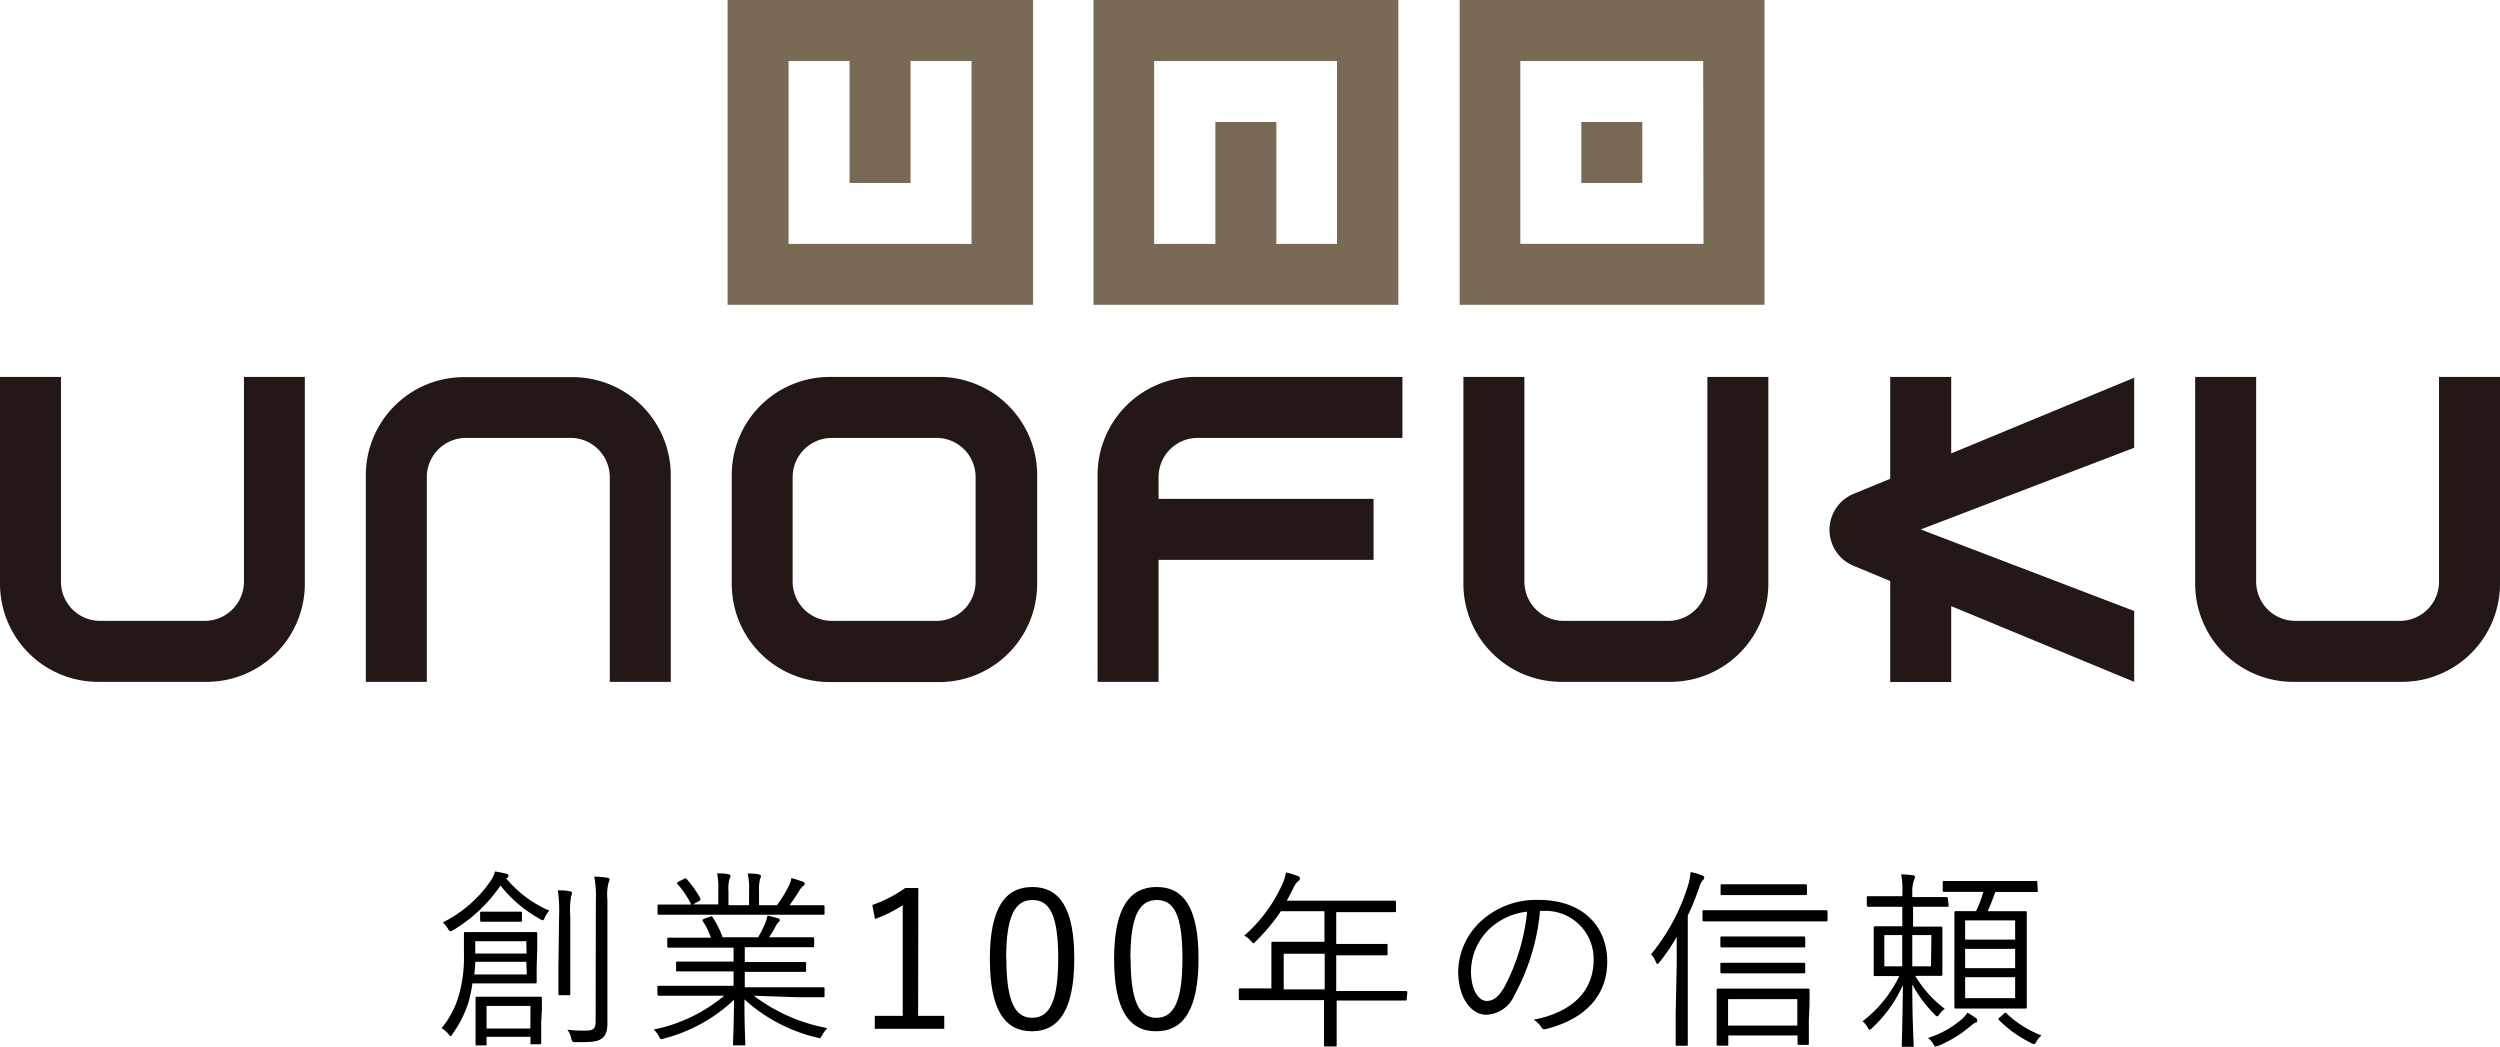 <svg xmlns="http://www.w3.org/2000/svg" viewBox="0 0 220.94 92.53"><defs><style>.cls-1{fill:#796a56;}.cls-2{fill:#231815;}</style></defs><g id="レイヤー_2" data-name="レイヤー 2"><g id="レイヤー_1-2" data-name="レイヤー 1"><rect class="cls-1" x="139.75" y="10.78" width="5.39" height="5.39"/><path class="cls-1" d="M129,26.94h26.94V0H129Zm21.55-5.39H134.36V5.39h16.16Z"/><path class="cls-1" d="M96.64,26.94h26.94V0H96.64ZM102,5.39h16.16V21.56H112.8V10.78h-5.39V21.56H102Z"/><path class="cls-1" d="M64.3,26.94h27V0H64.3ZM69.69,5.39h5.39V16.17h5.39V5.39h5.39V21.56H69.69Z"/><path class="cls-2" d="M83,33.31H73.33A8.66,8.66,0,0,0,64.67,42v9.61a8.66,8.66,0,0,0,8.66,8.67H83a8.67,8.67,0,0,0,8.66-8.67V42A8.67,8.67,0,0,0,83,33.31ZM86.22,51.4a3.46,3.46,0,0,1-3.46,3.47H73.52a3.47,3.47,0,0,1-3.47-3.47V42.17a3.47,3.47,0,0,1,3.47-3.47h9.24a3.46,3.46,0,0,1,3.46,3.47Z"/><path class="cls-2" d="M21.56,33.31V51.4a3.47,3.47,0,0,1-3.47,3.47H8.85A3.46,3.46,0,0,1,5.39,51.4V33.31H0V51.59a8.67,8.67,0,0,0,8.66,8.67h9.62a8.67,8.67,0,0,0,8.66-8.67V33.31Z"/><path class="cls-2" d="M150.89,33.31V51.4a3.47,3.47,0,0,1-3.47,3.47h-9.23a3.47,3.47,0,0,1-3.47-3.47V33.31h-5.39V51.59A8.67,8.67,0,0,0,138,60.26h9.61a8.67,8.67,0,0,0,8.67-8.67V33.31Z"/><path class="cls-2" d="M215.55,33.31V51.4a3.46,3.46,0,0,1-3.46,3.47h-9.24a3.46,3.46,0,0,1-3.46-3.47V33.31H194V51.59a8.67,8.67,0,0,0,8.66,8.67h9.62a8.67,8.67,0,0,0,8.66-8.67V33.31Z"/><path class="cls-2" d="M37.72,60.26V42.17a3.47,3.47,0,0,1,3.47-3.47h9.23a3.47,3.47,0,0,1,3.47,3.47V60.26h5.39V42a8.67,8.67,0,0,0-8.67-8.67H41A8.67,8.67,0,0,0,32.33,42V60.26Z"/><path class="cls-2" d="M105.85,38.7h18.09V33.31H105.66A8.67,8.67,0,0,0,97,42V60.26h5.39V49.48h19V44.09h-19V42.17a3.46,3.46,0,0,1,3.46-3.47"/><path class="cls-2" d="M188.61,33.38l-16.17,6.69V33.31h-5.39v9l-3.25,1.34a3.44,3.44,0,0,0,0,6.35l3.25,1.35v8.92h5.39V53.57l16.17,6.69V54l-18.86-7.21,18.86-7.22Z"/><path d="M47.43,85.43c0,.95,0,1.24,0,1.34s0,.14-.14.14-.52,0-1.9,0H41.75a11.82,11.82,0,0,1-.38,1.77A9.87,9.87,0,0,1,40,91.36c-.06.14-.12.21-.17.21s-.12-.07-.22-.21a2.13,2.13,0,0,0-.59-.49A8,8,0,0,0,40.54,88,12.2,12.2,0,0,0,41,84.32c0-1.24,0-1.7,0-1.81s0-.14.14-.14.54,0,1.9,0h2.4c1.38,0,1.84,0,1.9,0s.14,0,.14.14,0,.37,0,1.34Zm-2.71-7.82a10.18,10.18,0,0,0,3.83,2.87,2.46,2.46,0,0,0-.39.58c-.09.19-.12.27-.19.27a.63.63,0,0,1-.26-.12,11.52,11.52,0,0,1-3.48-2.95,13.28,13.28,0,0,1-4.18,3.94.56.56,0,0,1-.24.1c-.09,0-.14-.07-.22-.22a2.5,2.5,0,0,0-.46-.56,11.11,11.11,0,0,0,4.23-3.67,2.43,2.43,0,0,0,.38-.83,6.92,6.92,0,0,1,1,.2c.13,0,.2.08.2.2a.22.22,0,0,1-.12.16ZM46.51,85H42c0,.39-.05.76-.08,1.12h4.64Zm0-1.82H42v1.09h4.54Zm1.32,7.14c0,1.34,0,1.75,0,1.83s0,.14-.14.14H47c-.12,0-.12,0-.12-.14v-.52H43v.64c0,.1,0,.12-.14.12h-.7c-.12,0-.13,0-.13-.12s0-.49,0-1.87v-1c0-.77,0-1.07,0-1.18s0-.13.13-.13.5,0,1.79,0h2c1.29,0,1.7,0,1.8,0s.14,0,.14.13,0,.41,0,1Zm-1.7-9c0,.12,0,.14-.13.14s-.31,0-1.21,0h-1c-.9,0-1.12,0-1.2,0s-.16,0-.16-.14v-.61c0-.12,0-.14.16-.14s.3,0,1.2,0h1c.9,0,1.12,0,1.21,0s.13,0,.13.14Zm.75,7.58H43v2h3.87ZM49.41,81a12.61,12.61,0,0,0-.11-2.31c.39,0,.74,0,1.08.09.12,0,.17.06.17.15a1.28,1.28,0,0,1-.08.29A7.39,7.39,0,0,0,50.4,81v4.61c0,1.49,0,2.1,0,2.19s0,.15-.13.15h-.78c-.12,0-.14,0-.14-.15s0-.7,0-2.19Zm3.25-1.46a9.29,9.29,0,0,0-.14-2.07,9.13,9.13,0,0,1,1.14.1c.12,0,.21.07.21.14a.83.83,0,0,1-.1.34,4.36,4.36,0,0,0-.09,1.46v8.36c0,.94,0,1.9,0,2.55s-.12,1.09-.5,1.36-.71.32-2.29.32c-.29,0-.32,0-.41-.35a1.93,1.93,0,0,0-.34-.75,11.86,11.86,0,0,0,1.63.08c.63,0,.87-.13.87-.83Z"/><path d="M66.62,88a15.41,15.41,0,0,0,6.49,2.86,3.1,3.1,0,0,0-.44.61c-.17.32-.17.32-.49.22a14.42,14.42,0,0,1-6.39-3.37c0,2.57.08,3.64.08,3.93,0,.12,0,.14-.14.14h-.81c-.12,0-.14,0-.14-.14,0-.29.07-1.33.09-3.89a14.15,14.15,0,0,1-6.16,3.41c-.3.11-.34.11-.49-.2a1.67,1.67,0,0,0-.46-.58A14.07,14.07,0,0,0,64,88H60.48c-1.61,0-2.14,0-2.22,0s-.16,0-.16-.13v-.61c0-.12,0-.14.16-.14s.61,0,2.22,0h4.35V85.85H62.3c-1.73,0-2.33,0-2.41,0s-.14,0-.14-.12v-.6c0-.13,0-.15.14-.15s.68,0,2.41,0h2.53V83.75H61.47c-1.7,0-2.26,0-2.35,0s-.15,0-.15-.14V83c0-.12,0-.13.15-.13s.65,0,2.35,0h1.36a6.4,6.4,0,0,0-.72-1.46c-.08-.12,0-.15.14-.22l.44-.16c.17-.06.21-.06.27,0a8.37,8.37,0,0,1,.9,1.8H67a10.21,10.21,0,0,0,.63-1.24,4.76,4.76,0,0,0,.2-.68c.31.07.56.14.9.24.1,0,.19.1.19.18s-.09.16-.15.21a1.13,1.13,0,0,0-.24.36c-.15.28-.32.57-.56.93h1.48c1.71,0,2.26,0,2.36,0s.14,0,.14.13v.61c0,.12,0,.14-.14.14s-.65,0-2.36,0H65.82v1.31h2.87c1.74,0,2.31,0,2.42,0s.13,0,.13.15v.6c0,.1,0,.12-.13.12s-.68,0-2.42,0H65.82v1.36h4.67c1.62,0,2.15,0,2.25,0s.13,0,.13.14v.61c0,.12,0,.13-.13.13s-.63,0-2.25,0Zm6.25-7.29c0,.12,0,.13-.13.13s-.63,0-2.25,0h-10c-1.61,0-2.14,0-2.22,0s-.16,0-.16-.13v-.61c0-.14,0-.16.16-.16s.61,0,2.22,0h.6a7.84,7.84,0,0,0-1.21-1.8c-.07-.09-.07-.14.1-.23l.46-.23c.12-.07.17-.07.24,0a9.84,9.84,0,0,1,1.22,1.72c0,.1,0,.14-.1.22l-.56.31h2.24V78.73a7.14,7.14,0,0,0-.1-1.54c.36,0,.77,0,1,.08.1,0,.17.07.17.15a.47.47,0,0,1-.07.24,2.87,2.87,0,0,0-.1,1.07V80h1.82V78.75a6.06,6.06,0,0,0-.12-1.55c.36,0,.78,0,1,.09.1,0,.17.07.17.15a.51.51,0,0,1-.07.22,3.55,3.55,0,0,0-.1,1.07V80h1.58a11.41,11.41,0,0,0,1-1.6,2.6,2.6,0,0,0,.28-.8,10,10,0,0,1,1,.32c.1,0,.17.11.17.17a.22.22,0,0,1-.14.22,1.37,1.37,0,0,0-.29.34c-.27.45-.58.9-.9,1.35h.71c1.62,0,2.15,0,2.25,0s.13,0,.13.16Z"/><path d="M81.14,89.78h2.31v1.14H77.31V89.78h2.47V80a12.15,12.15,0,0,1-2.45,1.22l-.24-1.24A11.71,11.71,0,0,0,80,78.48h1.16Z"/><path d="M94.94,84.7c0,4.5-1.33,6.44-3.74,6.44s-3.72-1.9-3.72-6.41,1.37-6.34,3.75-6.34S94.94,80.21,94.94,84.7Zm-6,0c0,3.8.75,5.25,2.28,5.25s2.3-1.45,2.3-5.25-.74-5.16-2.27-5.16S88.92,80.89,88.92,84.72Z"/><path d="M105.92,84.7c0,4.5-1.32,6.44-3.74,6.44s-3.72-1.9-3.72-6.41,1.38-6.34,3.76-6.34S105.92,80.21,105.92,84.7Zm-6,0c0,3.8.75,5.25,2.28,5.25s2.3-1.45,2.3-5.25-.73-5.16-2.26-5.16S99.9,80.89,99.9,84.72Z"/><path d="M124.32,88.29c0,.11,0,.13-.14.13s-.63,0-2.23,0h-3.82v1.14c0,1.88,0,2.72,0,2.8s0,.12-.12.12h-.85c-.13,0-.15,0-.15-.12s0-.92,0-2.8V88.39h-5.16c-1.6,0-2.15,0-2.23,0s-.14,0-.14-.13v-.77c0-.12,0-.14.14-.14s.63,0,2.23,0h.51v-2.5c0-1,0-1.38,0-1.48s0-.14.14-.14.68,0,2.38,0h2.17V80.53H113.2A17,17,0,0,1,111,83.17c-.1.12-.17.19-.22.19s-.12-.07-.24-.21a1.79,1.79,0,0,0-.58-.46,13.24,13.24,0,0,0,3.33-4.47,4.24,4.24,0,0,0,.36-1.12,10,10,0,0,1,1.06.32.24.24,0,0,1,.17.22c0,.11-.06.16-.16.24a1.61,1.61,0,0,0-.42.61c-.19.38-.38.75-.58,1.11h7.16c1.7,0,2.27,0,2.36,0s.13,0,.13.14v.73c0,.12,0,.14-.13.14s-.66,0-2.36,0h-2.79v2.81h2.05c1.7,0,2.27,0,2.37,0s.12,0,.12.14v.73c0,.12,0,.14-.12.14s-.67,0-2.37,0h-2.05v3.15H122c1.6,0,2.14,0,2.23,0s.14,0,.14.14Zm-7.25-4h-3.62v3.15h3.62Z"/><path d="M136.1,80.5a19.11,19.11,0,0,1-2.25,7.43,2.83,2.83,0,0,1-2.5,1.75c-1.27,0-2.48-1.39-2.48-3.86a6.2,6.2,0,0,1,2-4.4,7.23,7.23,0,0,1,5.1-1.89c3.81,0,6.07,2.23,6.07,5.47,0,2.78-1.71,5-5.4,5.94a.33.33,0,0,1-.44-.19,2.06,2.06,0,0,0-.67-.63c3.37-.66,5.31-2.48,5.31-5.32a4.25,4.25,0,0,0-4.39-4.3Zm-4.51,1.63A5.27,5.27,0,0,0,130,85.8c0,1.86.77,2.66,1.38,2.66s1.09-.38,1.58-1.25a18,18,0,0,0,2-6.64A5.78,5.78,0,0,0,131.59,82.13Z"/><path d="M148.18,85.29c0-.66,0-1.63,0-2.5A17.31,17.31,0,0,1,146.69,85c-.1.12-.17.19-.22.19s-.09-.07-.14-.19a1.93,1.93,0,0,0-.42-.66,17.75,17.75,0,0,0,3.28-6.12,5.32,5.32,0,0,0,.22-1.15,5.22,5.22,0,0,1,1,.29c.15.06.21.11.21.18a.4.4,0,0,1-.14.26,1.66,1.66,0,0,0-.32.66c-.29.82-.6,1.63-1,2.45v8.7c0,1.8,0,2.58,0,2.67s0,.14-.13.14h-.82c-.1,0-.12,0-.12-.14s0-.87,0-2.67Zm13.33-4c0,.12,0,.14-.15.14s-.65,0-2.38,0h-6c-1.74,0-2.3,0-2.38,0s-.14,0-.14-.14v-.71c0-.12,0-.14.14-.14s.64,0,2.38,0h6c1.73,0,2.29,0,2.38,0s.15,0,.15.14Zm-1.65,8.84c0,1.58,0,2,0,2.09s0,.12-.12.12H159c-.12,0-.14,0-.14-.12v-.71h-6.12v.77c0,.11,0,.13-.13.13h-.77c-.12,0-.13,0-.13-.13s0-.5,0-2.1V88.9c0-1,0-1.31,0-1.41s0-.12.13-.12.65,0,2.21,0h3.55c1.55,0,2.1,0,2.2,0s.12,0,.12.12,0,.46,0,1.24Zm-.32-6.54c0,.12,0,.14-.14.14s-.56,0-2.05,0h-3.1c-1.49,0-2,0-2.07,0s-.14,0-.14-.14V82.9c0-.12,0-.14.14-.14s.58,0,2.07,0h3.1c1.49,0,2,0,2.05,0s.14,0,.14.14Zm0,2.29c0,.12,0,.14-.14.14s-.56,0-2.05,0h-3.1c-1.49,0-2,0-2.07,0s-.14,0-.14-.14v-.66c0-.12,0-.13.14-.13s.58,0,2.07,0h3.1c1.49,0,2,0,2.05,0s.14,0,.14.13Zm.15-6.9c0,.11,0,.12-.15.12s-.56,0-2.07,0h-3.18c-1.52,0-2,0-2.09,0s-.14,0-.14-.12v-.69c0-.12,0-.14.14-.14s.57,0,2.09,0h3.18c1.51,0,2,0,2.07,0s.15,0,.15.14Zm-.85,9.32h-6.12v2.34h6.12Z"/><path d="M172.21,80c0,.12,0,.14-.14.14s-.56,0-2,0h-1v1.75h.63c1.31,0,1.74,0,1.82,0s.14,0,.14.14,0,.39,0,1.32v1.43c0,.93,0,1.24,0,1.33s0,.13-.14.13-.51,0-1.82,0h-.44a10.09,10.09,0,0,0,2.62,2.92,1.92,1.92,0,0,0-.46.44c-.1.16-.17.22-.22.22s-.14-.06-.24-.18A11.28,11.28,0,0,1,169,87c0,3.08.12,5.15.12,5.39s0,.12-.13.12h-.79c-.12,0-.13,0-.13-.12s.07-2.33.1-5.34a11.62,11.62,0,0,1-2.74,3.82c-.1.09-.15.14-.2.14s-.1-.07-.19-.22a1.53,1.53,0,0,0-.44-.53,11,11,0,0,0,3.25-4h-.31c-1.29,0-1.72,0-1.82,0s-.13,0-.13-.13,0-.4,0-1.33V83.32c0-.93,0-1.24,0-1.32s0-.14.13-.14.53,0,1.82,0h.58V80.14h-1c-1.48,0-2,0-2,0s-.14,0-.14-.14v-.68c0-.1,0-.12.14-.12s.56,0,2,0h1V79a7.74,7.74,0,0,0-.1-1.73,9.62,9.62,0,0,1,1,.08c.13,0,.22.09.22.14a.81.81,0,0,1-.09.29A3.1,3.1,0,0,0,169,78.9v.38h1c1.48,0,1.95,0,2,0s.14,0,.14.12Zm-4.1,2.64h-1.58V85.4h1.58Zm2.58,0H169V85.4h1.65Zm3.93,7.71a2.92,2.92,0,0,0-.39.26,10.87,10.87,0,0,1-2.89,1.8,1,1,0,0,1-.27.08c-.09,0-.12-.08-.24-.27a1.74,1.74,0,0,0-.44-.49,8.49,8.49,0,0,0,3-1.67,3.21,3.21,0,0,0,.49-.57c.29.17.51.32.72.47s.13.15.13.22S174.74,90.34,174.62,90.39Zm5.47-11.66c0,.12,0,.14-.13.14s-.62,0-2.21,0h-1.41c-.23.63-.45,1.21-.68,1.7h1.39c1.39,0,1.84,0,1.94,0s.13,0,.13.14,0,.61,0,2V87c0,1.4,0,1.92,0,2s0,.13-.13.13-.55,0-1.94,0h-2.24c-1.4,0-1.86,0-1.94,0s-.15,0-.15-.13,0-.61,0-2V82.66c0-1.41,0-1.94,0-2s0-.14.15-.14.51,0,1.77,0a11,11,0,0,0,.64-1.7H174c-1.58,0-2.09,0-2.17,0s-.14,0-.14-.14V78c0-.12,0-.14.14-.14s.59,0,2.17,0h3.71c1.59,0,2.12,0,2.21,0s.13,0,.13.14Zm-2,2.65h-4.42v1.7h4.42Zm0,2.52h-4.42v1.7h4.42Zm0,2.5h-4.42v1.85h4.42Zm-1,3.23c.15-.12.17-.12.27,0a9.33,9.33,0,0,0,3.06,1.92A1.79,1.79,0,0,0,180,92c-.1.19-.16.27-.24.27a.56.56,0,0,1-.27-.1,10.69,10.69,0,0,1-2.81-2c-.1-.11-.1-.14.09-.29Z"/></g></g></svg>